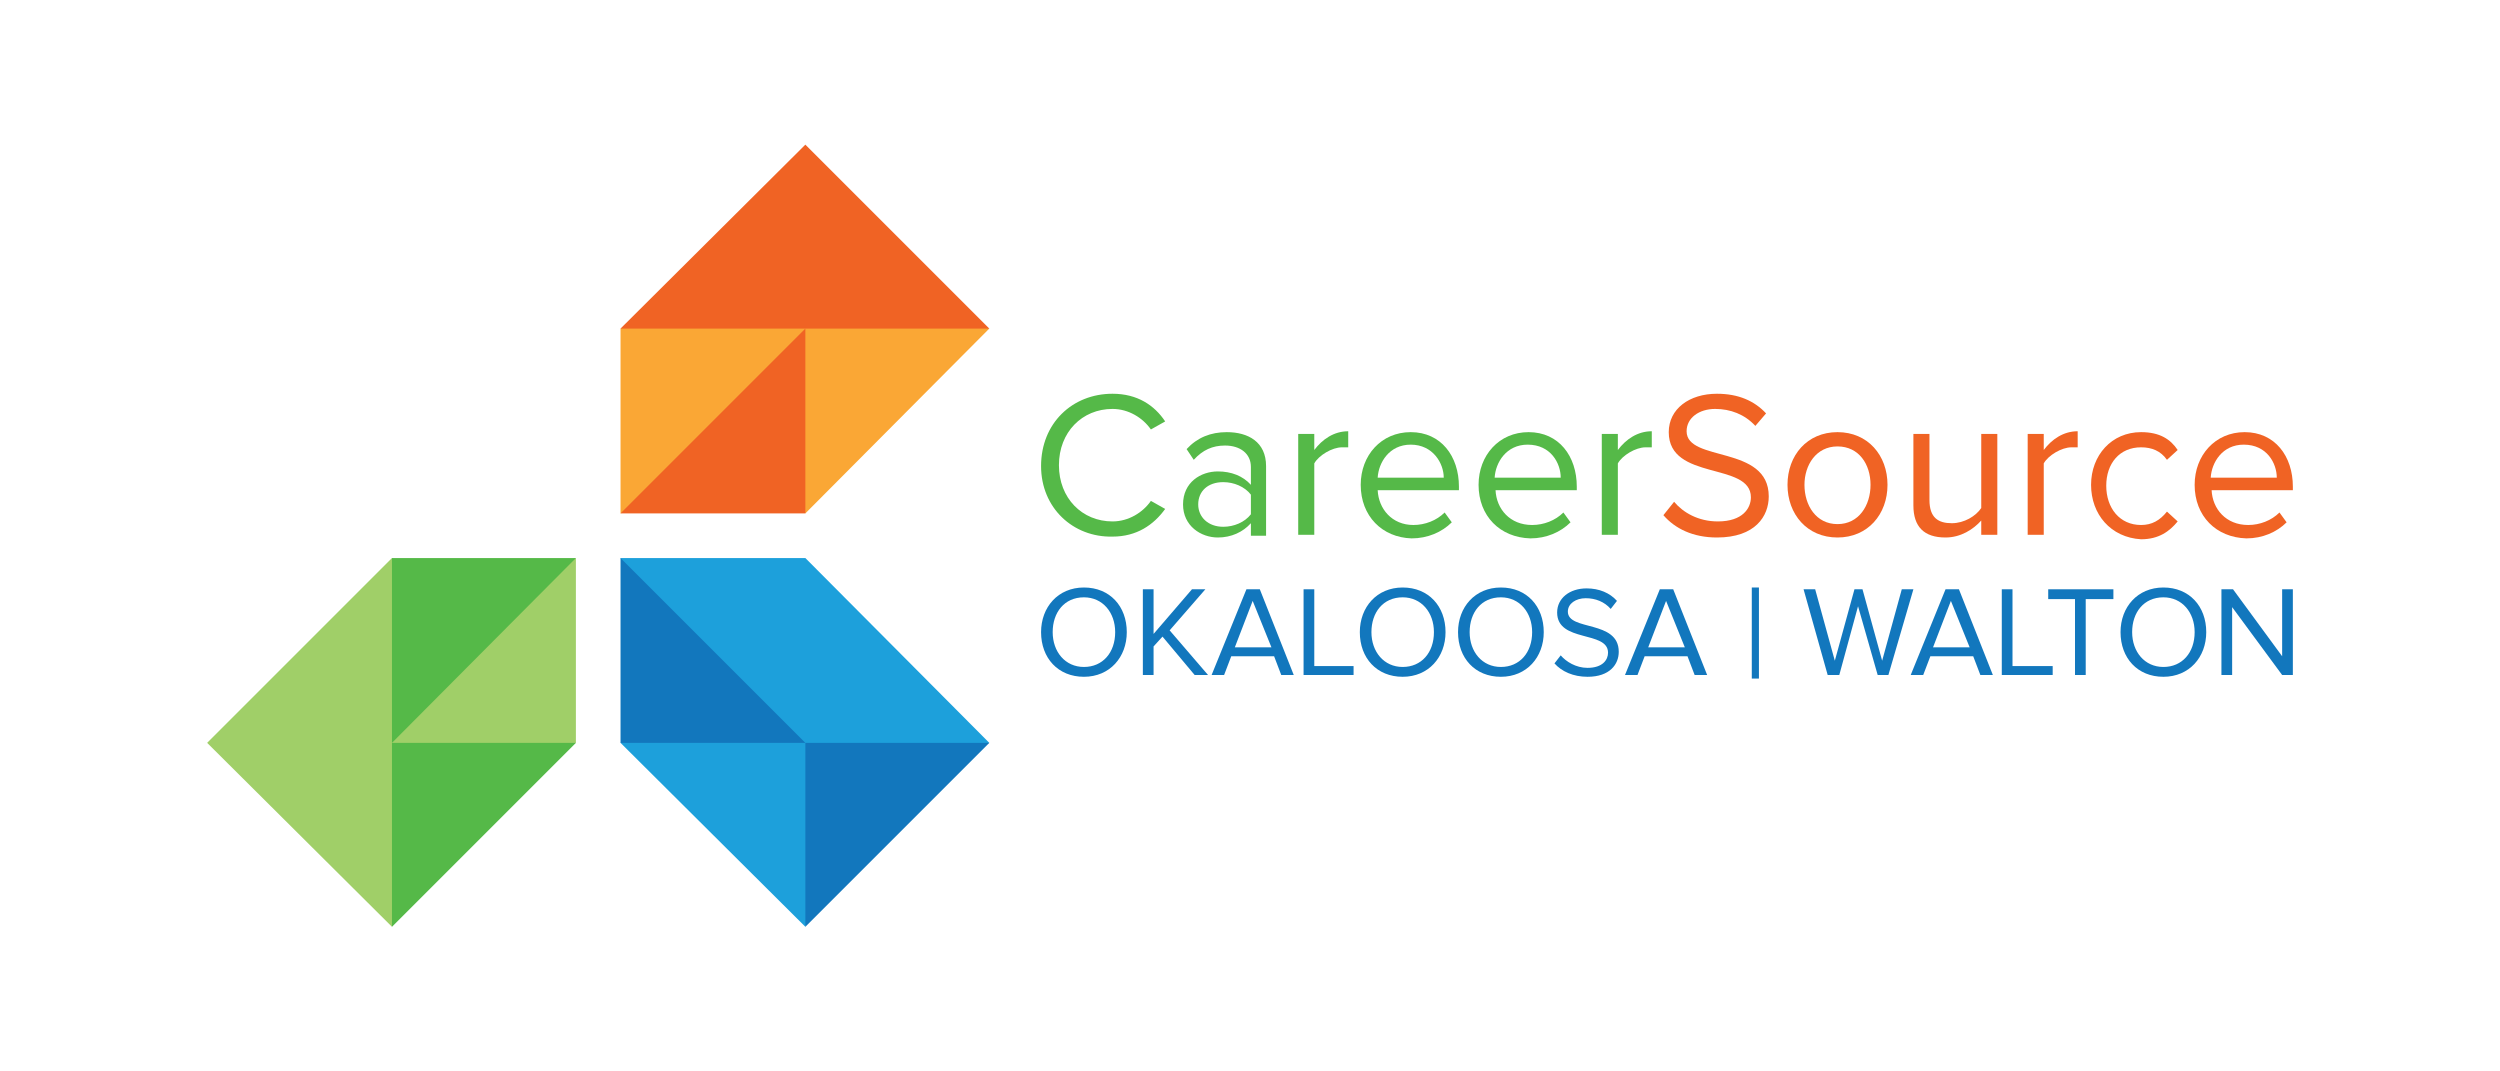 <svg xmlns="http://www.w3.org/2000/svg" xmlns:xlink="http://www.w3.org/1999/xlink" id="Layer_1" x="0px" y="0px" viewBox="0 0 280 120" style="enable-background:new 0 0 280 120;" xml:space="preserve"><style type="text/css">	.st0{fill:#A0CF68;}	.st1{fill:#55B948;}	.st2{fill:#FAA735;}	.st3{fill:#F06324;}	.st4{fill:#1DA0DB;}	.st5{fill:#1277BD;}</style><g>	<polygon class="st0" points="49,67.7 43.9,62.5 23.2,83.2 43.9,103.8 49,88.3 64.5,83.2 64.5,83.2 64.5,62.5  "></polygon>	<polygon class="st1" points="64.5,62.5 43.9,62.5 43.9,83.2  "></polygon>	<polygon class="st1" points="43.9,83.2 43.9,103.8 64.5,83.2  "></polygon>	<polygon class="st2" points="110.8,36.8 90.2,57.5 85,52.3 69.5,57.5 69.5,36.8 90.2,26.5  "></polygon>	<polygon class="st3" points="69.5,57.5 90.2,57.5 90.2,36.8  "></polygon>	<polygon class="st3" points="90.2,16.2 69.5,36.8 110.8,36.8  "></polygon>	<polygon class="st4" points="69.5,62.5 74.7,78 69.5,83.2 90.2,103.8 95.3,88.3 110.8,83.2 90.2,62.5  "></polygon>	<polygon class="st5" points="90.2,83.2 90.2,103.8 110.8,83.2  "></polygon>	<polygon class="st5" points="69.5,62.5 69.5,83.2 90.2,83.2  "></polygon>	<g>		<path class="st1" d="M116.6,52.2c0-4.8,3.5-8.1,8-8.1c2.8,0,4.7,1.3,5.9,3.1l-1.6,0.9c-0.9-1.3-2.5-2.3-4.3-2.3   c-3.4,0-6,2.6-6,6.3c0,3.7,2.6,6.3,6,6.3c1.8,0,3.4-1,4.3-2.3l1.6,0.9c-1.3,1.8-3.2,3.1-5.9,3.1C120.2,60.2,116.6,56.9,116.6,52.2   "></path>		<path class="st1" d="M140.1,59.9v-1.3c-0.9,1-2.2,1.6-3.7,1.6c-1.9,0-3.9-1.3-3.9-3.7c0-2.5,2-3.7,3.9-3.7c1.5,0,2.8,0.5,3.7,1.5   v-2c0-1.5-1.2-2.4-2.9-2.4c-1.4,0-2.5,0.5-3.5,1.6l-0.8-1.2c1.2-1.3,2.7-1.9,4.5-1.9c2.4,0,4.4,1.1,4.4,3.8v7.8H140.1z    M140.1,57.6v-2.2c-0.7-0.9-1.9-1.4-3.1-1.4c-1.7,0-2.8,1-2.8,2.5c0,1.4,1.1,2.5,2.8,2.5C138.2,59,139.4,58.5,140.1,57.6"></path>		<path class="st1" d="M145.4,59.9V48.6h1.8v1.8c0.9-1.2,2.2-2.1,3.8-2.1v1.8c-0.2,0-0.4,0-0.7,0c-1.1,0-2.6,0.9-3.1,1.8v8H145.4z"></path>		<path class="st1" d="M152.4,54.3c0-3.3,2.3-5.9,5.6-5.9c3.4,0,5.4,2.7,5.4,6.1v0.4h-9.1c0.1,2.1,1.6,3.9,4,3.9   c1.3,0,2.6-0.5,3.5-1.4l0.8,1.1c-1.1,1.1-2.7,1.8-4.5,1.8C154.8,60.2,152.4,57.8,152.4,54.3 M158,49.8c-2.4,0-3.6,2-3.7,3.7h7.4   C161.7,51.9,160.5,49.8,158,49.8"></path>		<path class="st1" d="M165.6,54.3c0-3.3,2.3-5.9,5.6-5.9c3.4,0,5.4,2.7,5.4,6.1v0.4h-9.1c0.1,2.1,1.6,3.9,4.1,3.9   c1.3,0,2.6-0.5,3.5-1.4l0.8,1.1c-1.1,1.1-2.7,1.8-4.5,1.8C168,60.2,165.6,57.8,165.6,54.3 M171.1,49.8c-2.4,0-3.6,2-3.7,3.7h7.4   C174.8,51.9,173.7,49.8,171.1,49.8"></path>		<path class="st1" d="M179.4,59.9V48.6h1.8v1.8c0.9-1.2,2.2-2.1,3.8-2.1v1.8c-0.2,0-0.4,0-0.7,0c-1.1,0-2.6,0.9-3.1,1.8v8H179.4z"></path>		<path class="st3" d="M186.3,57.7l1.2-1.5c1,1.2,2.7,2.2,4.9,2.2c2.8,0,3.7-1.5,3.7-2.7c0-4-9.2-1.8-9.2-7.3c0-2.6,2.3-4.3,5.4-4.3   c2.4,0,4.2,0.8,5.5,2.2l-1.2,1.4c-1.2-1.3-2.8-1.9-4.5-1.9c-1.8,0-3.2,1-3.2,2.5c0,3.5,9.2,1.5,9.2,7.3c0,2.2-1.5,4.6-5.8,4.6   C189.6,60.2,187.6,59.2,186.3,57.7"></path>		<path class="st3" d="M200.2,54.3c0-3.3,2.2-5.9,5.6-5.9s5.6,2.6,5.6,5.9c0,3.3-2.2,5.9-5.6,5.9S200.2,57.6,200.2,54.3 M209.5,54.3   c0-2.3-1.3-4.3-3.7-4.3c-2.4,0-3.7,2.1-3.7,4.3c0,2.3,1.3,4.4,3.7,4.4C208.2,58.7,209.5,56.6,209.5,54.3"></path>		<path class="st3" d="M221.9,59.9v-1.6c-0.9,1-2.3,1.9-4,1.9c-2.4,0-3.6-1.2-3.6-3.6v-8h1.8v7.4c0,2,1,2.6,2.5,2.6   c1.4,0,2.7-0.8,3.3-1.7v-8.3h1.8v11.3H221.9z"></path>		<path class="st3" d="M227.1,59.9V48.6h1.8v1.8c0.9-1.2,2.2-2.1,3.8-2.1v1.8c-0.2,0-0.4,0-0.7,0c-1.1,0-2.6,0.9-3.1,1.8v8H227.1z"></path>		<path class="st3" d="M234.2,54.3c0-3.3,2.3-5.9,5.6-5.9c2.1,0,3.3,0.8,4.1,2l-1.2,1.1c-0.7-1-1.7-1.4-2.9-1.4   c-2.4,0-3.9,1.8-3.9,4.3c0,2.5,1.5,4.4,3.9,4.4c1.2,0,2.1-0.5,2.9-1.5l1.2,1.1c-0.9,1.1-2.1,2-4.1,2   C236.4,60.2,234.2,57.6,234.2,54.3"></path>		<path class="st3" d="M245.8,54.3c0-3.3,2.3-5.9,5.6-5.9c3.4,0,5.4,2.7,5.4,6.1v0.4h-9.1c0.1,2.1,1.6,3.9,4.1,3.9   c1.3,0,2.6-0.5,3.5-1.4l0.8,1.1c-1.1,1.1-2.7,1.8-4.5,1.8C248.2,60.2,245.8,57.8,245.8,54.3 M251.3,49.8c-2.4,0-3.6,2-3.7,3.7h7.4   C255,51.9,253.9,49.8,251.3,49.8"></path>		<path class="st5" d="M116.6,70.8c0-2.8,1.9-5,4.8-5s4.8,2.1,4.8,5c0,2.8-1.9,5-4.8,5S116.6,73.7,116.6,70.8 M124.9,70.8   c0-2.2-1.4-3.9-3.5-3.9c-2.2,0-3.5,1.7-3.5,3.9c0,2.2,1.4,3.9,3.5,3.9C123.5,74.7,124.9,73.1,124.9,70.8"></path>		<polygon class="st5" points="133.8,75.6 130.2,71.3 129.2,72.4 129.2,75.6 128,75.6 128,66 129.2,66 129.2,71 133.5,66 135,66    131,70.6 135.3,75.6   "></polygon>		<path class="st5" d="M143.5,75.6l-0.8-2.1h-4.8l-0.8,2.1h-1.4l3.9-9.6h1.5l3.8,9.6H143.5z M140.3,67.3l-2,5.2h4.1L140.3,67.3z"></path>		<polygon class="st5" points="146,75.6 146,66 147.2,66 147.2,74.6 151.6,74.6 151.6,75.6   "></polygon>		<path class="st5" d="M152.3,70.8c0-2.8,1.9-5,4.8-5s4.8,2.1,4.8,5c0,2.8-1.9,5-4.8,5S152.3,73.7,152.3,70.8 M160.6,70.8   c0-2.2-1.4-3.9-3.5-3.9c-2.2,0-3.5,1.7-3.5,3.9c0,2.2,1.4,3.9,3.5,3.9C159.2,74.7,160.6,73.1,160.6,70.8"></path>		<path class="st5" d="M163.3,70.8c0-2.8,1.9-5,4.8-5s4.8,2.1,4.8,5c0,2.8-1.9,5-4.8,5S163.3,73.7,163.3,70.8 M171.6,70.8   c0-2.2-1.4-3.9-3.5-3.9c-2.2,0-3.5,1.7-3.5,3.9c0,2.2,1.4,3.9,3.5,3.9C170.2,74.7,171.6,73.1,171.6,70.8"></path>		<path class="st5" d="M174.1,74.3l0.7-0.9c0.6,0.7,1.7,1.4,3,1.4c1.7,0,2.3-0.9,2.3-1.7c0-2.5-5.7-1.1-5.7-4.5   c0-1.6,1.4-2.7,3.3-2.7c1.4,0,2.6,0.5,3.4,1.4l-0.7,0.9c-0.7-0.8-1.7-1.2-2.8-1.2c-1.1,0-2,0.6-2,1.5c0,2.2,5.7,0.9,5.7,4.5   c0,1.4-1,2.8-3.5,2.8C176.2,75.8,174.9,75.2,174.1,74.3"></path>		<path class="st5" d="M189.8,75.6l-0.8-2.1h-4.8l-0.8,2.1H182l3.9-9.6h1.5l3.8,9.6H189.8z M186.6,67.3l-2,5.2h4.1L186.6,67.3z"></path>		<rect x="196.2" y="65.8" class="st5" width="0.8" height="10.2"></rect>		<polygon class="st5" points="210.3,75.6 208.1,67.9 206,75.6 204.7,75.6 202,66 203.3,66 205.5,74 207.7,66 208.6,66 210.8,74    213,66 214.3,66 211.5,75.6   "></polygon>		<path class="st5" d="M221.8,75.6l-0.8-2.1h-4.8l-0.8,2.1H214l3.9-9.6h1.5l3.8,9.6H221.8z M218.5,67.3l-2,5.2h4.1L218.5,67.3z"></path>		<polygon class="st5" points="224.2,75.6 224.2,66 225.4,66 225.4,74.6 229.9,74.6 229.9,75.6   "></polygon>		<polygon class="st5" points="232.4,75.6 232.4,67.1 229.4,67.1 229.4,66 236.7,66 236.7,67.1 233.6,67.1 233.6,75.6   "></polygon>		<path class="st5" d="M237.5,70.8c0-2.8,1.9-5,4.8-5s4.8,2.1,4.8,5c0,2.8-1.9,5-4.8,5S237.5,73.7,237.5,70.8 M245.8,70.8   c0-2.2-1.4-3.9-3.5-3.9c-2.2,0-3.5,1.7-3.5,3.9c0,2.2,1.4,3.9,3.5,3.9C244.4,74.7,245.8,73.1,245.8,70.8"></path>		<polygon class="st5" points="255.6,75.6 250,68 250,75.6 248.8,75.6 248.8,66 250.1,66 255.6,73.5 255.6,66 256.8,66 256.8,75.6      "></polygon>	</g></g></svg>